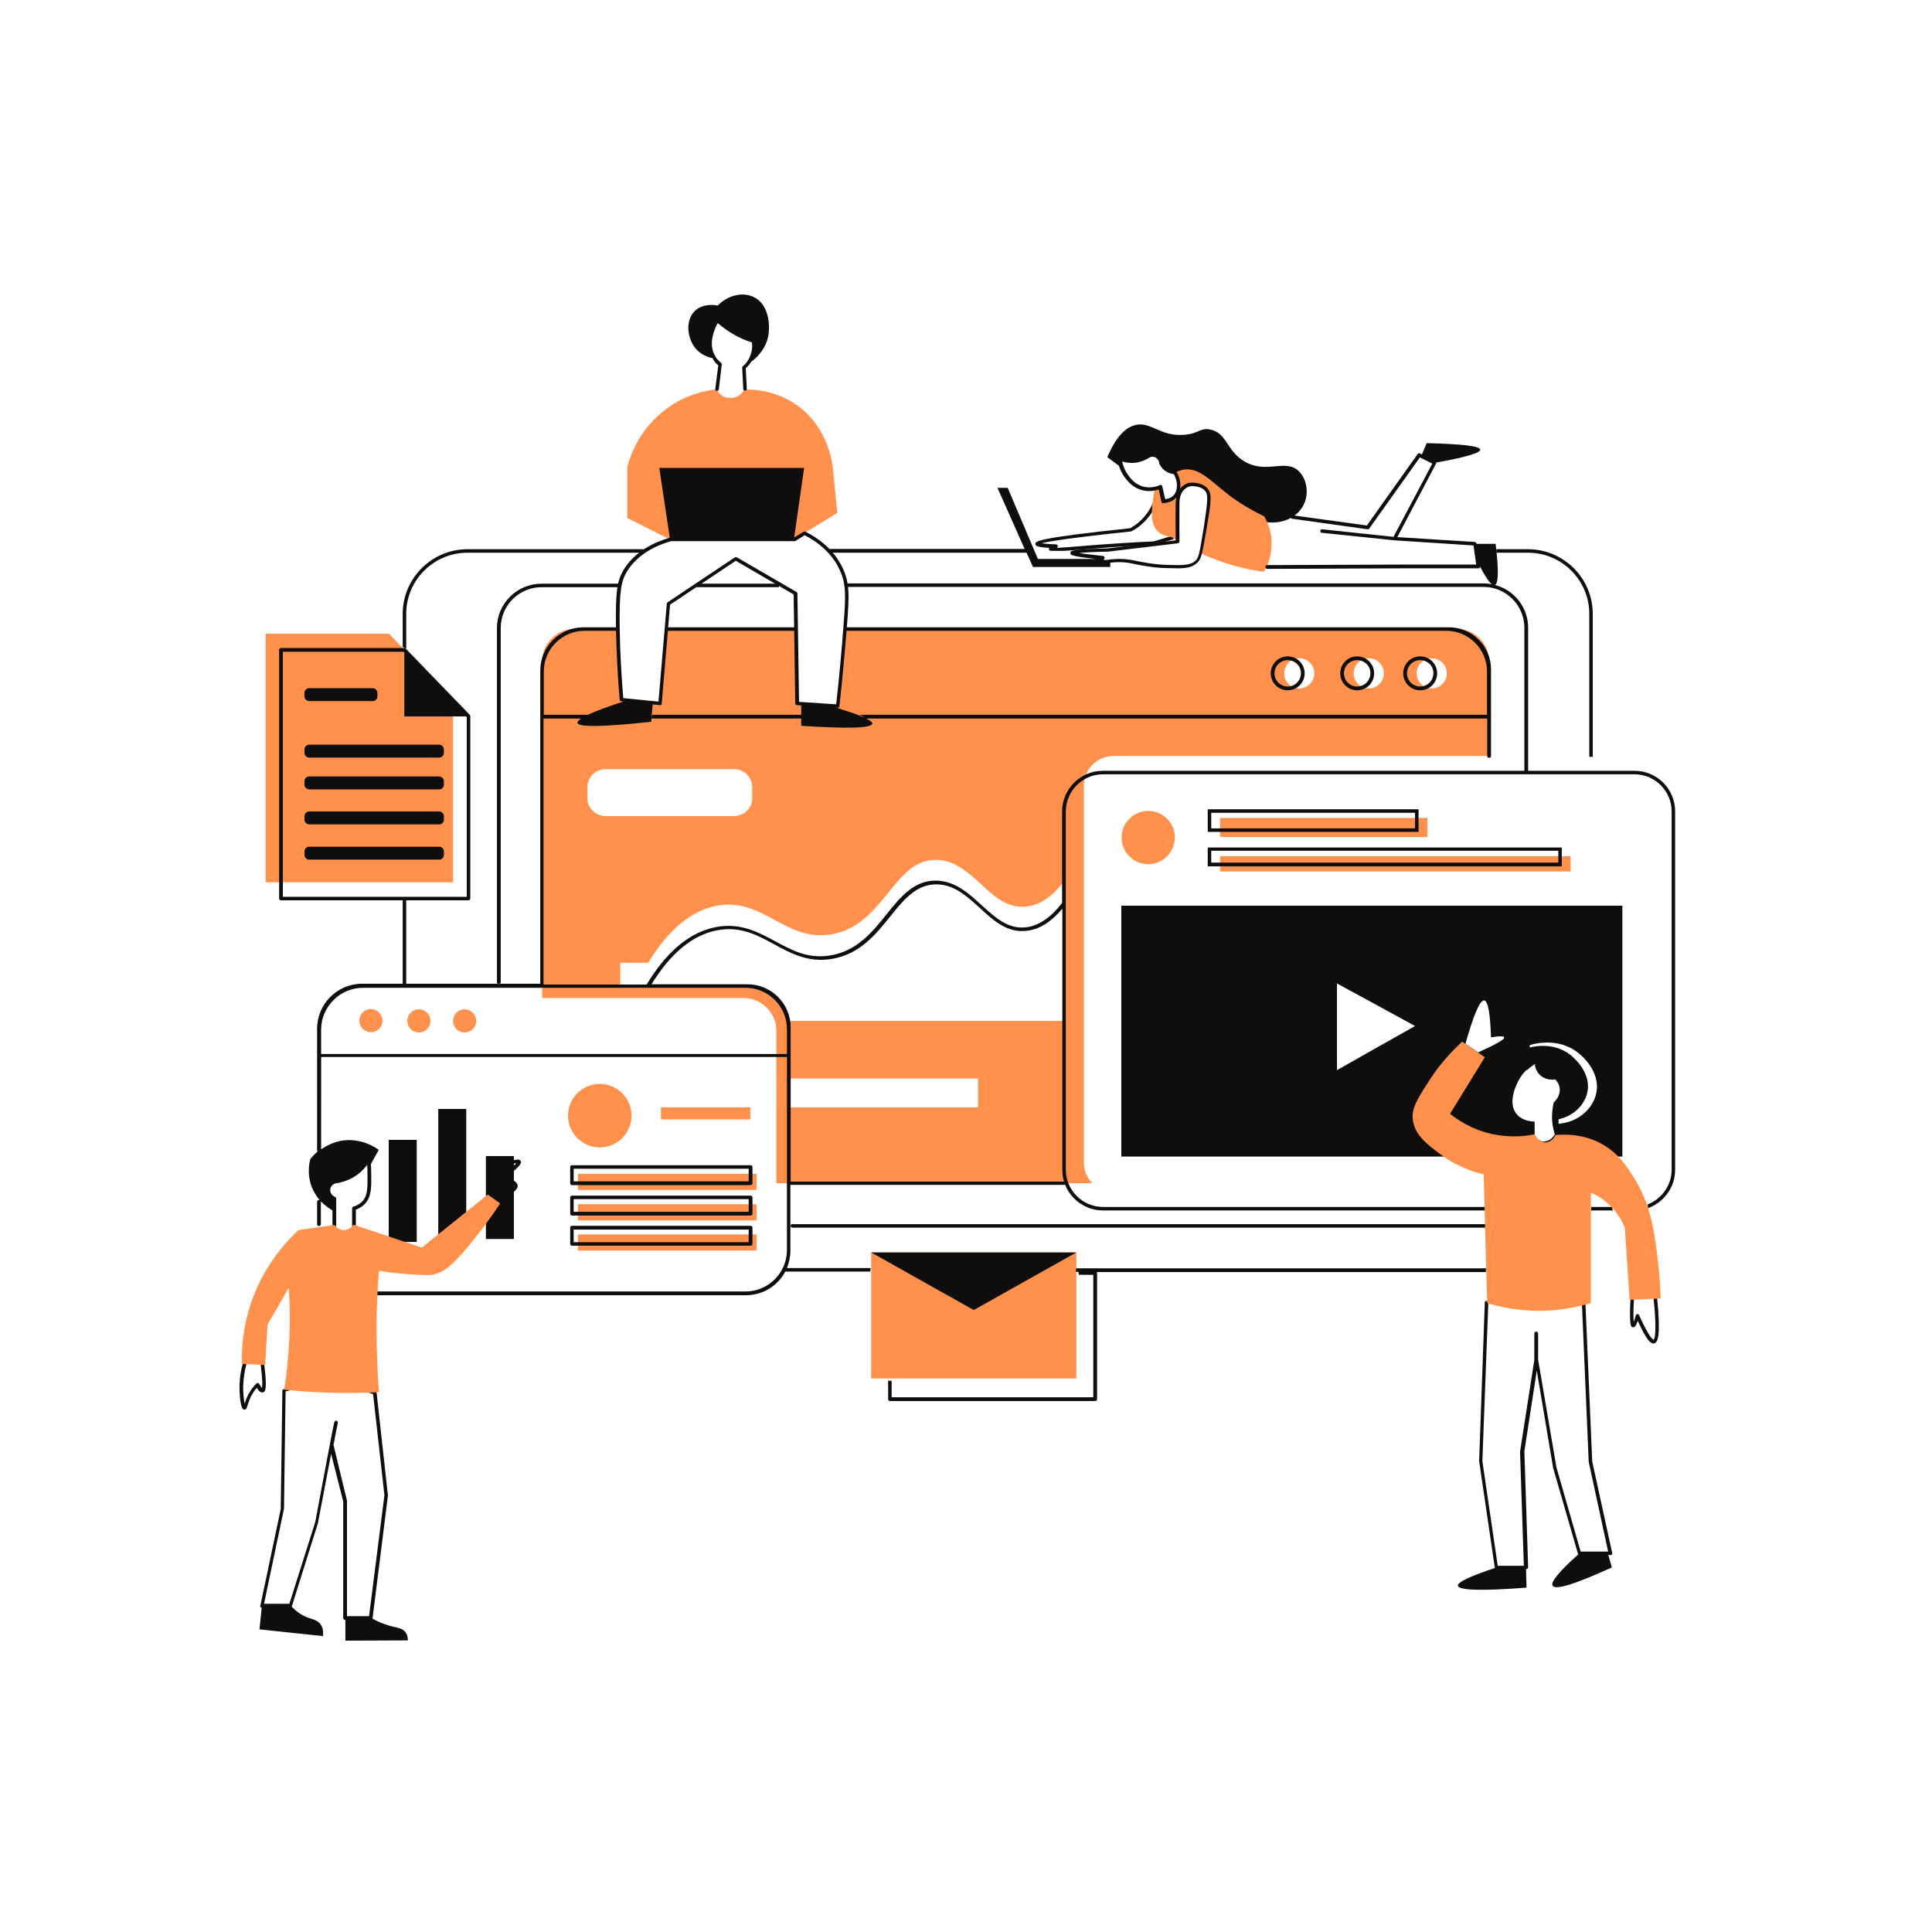<?xml version="1.0" encoding="UTF-8"?> <svg xmlns="http://www.w3.org/2000/svg" xmlns:xlink="http://www.w3.org/1999/xlink" width="1080" zoomAndPan="magnify" viewBox="0 0 810 810" height="1080" preserveAspectRatio="xMidYMid meet"> <defs> <clipPath id="5a25e9263d"> <path d="M 128.633 316.5 L 709.996 316.5 L 709.996 547.891 L 128.633 547.891 Z M 128.633 316.5 " clip-rule="nonzero"></path> </clipPath> <clipPath id="86f5cc93d0"> <path d="M 108 123 L 703 123 L 703 687.855 L 108 687.855 Z M 108 123 " clip-rule="nonzero"></path> </clipPath> <clipPath id="dabaa25db7"> <path d="M 100.262 133 L 696 133 L 696 680 L 100.262 680 Z M 100.262 133 " clip-rule="nonzero"></path> </clipPath> </defs> <rect x="-81" width="972" fill="#ffffff" y="-81" height="972" fill-opacity="1"></rect> <rect x="-81" width="972" fill="#ffffff" y="-81" height="972" fill-opacity="1"></rect> <path fill="#ffffff" d="M 684.25 544.73 C 683.91 551.957 684.035 555.68 684.699 555.793 C 685.164 555.906 685.727 554.551 686.508 551.73 C 689.781 559.18 692.039 562.793 693.402 562.453 C 694.973 562 695.199 556.02 693.969 544.281 C 690.684 544.395 687.523 544.504 684.25 544.73 Z M 102.469 571.82 C 101.902 573.738 101.34 576.562 101.109 580.176 C 100.883 585.254 101.672 590.219 102.469 590.219 C 103.031 590.219 103.141 587.285 105.398 583.672 C 106.305 582.32 107.207 581.305 107.773 580.625 C 108.676 582.32 109.352 583.109 109.805 582.996 C 110.594 582.77 110.594 579.27 109.805 572.387 Z M 208.91 504.098 C 210.379 503.082 212.297 501.727 214.227 500.145 C 216.145 498.453 216.586 497.891 216.484 497.324 C 216.359 495.293 211.168 494.164 210.719 494.051 C 216.707 489.309 217.938 487.617 217.715 487.164 C 217.273 486.375 211.168 488.07 207.898 492.695 C 205.523 495.969 205.301 499.582 205.301 501.387 C 206.43 502.289 207.672 503.195 208.91 504.098 Z M 147.168 493.035 C 144.344 494.617 141.746 495.18 140.055 495.406 C 138.699 495.969 137.797 497.098 137.57 498.453 C 137.348 500.145 138.359 501.84 140.055 502.516 L 140.055 513.578 C 140.168 513.805 141.523 515.609 144.004 515.723 C 146.602 515.836 148.184 513.691 148.297 513.578 L 148.297 506.469 C 150.668 505.789 151.906 504.547 152.586 503.758 C 154.844 501.051 154.844 497.438 154.727 491.453 C 154.727 489.199 154.504 487.391 154.395 486.148 C 153.375 487.617 151.23 490.777 147.168 493.035 Z M 488.297 196.402 C 487.402 195.605 486.941 194.707 486.715 194.145 C 486.715 193.914 486.5 192.449 485.145 191.434 C 483.555 190.418 481.859 190.984 481.758 190.984 C 480.855 191.656 478.699 192.898 475.652 193.238 C 472.73 193.578 470.473 192.785 469.445 192.336 C 469.672 193.914 470.133 196.734 472.164 199.559 C 473.055 200.918 475.211 203.848 479.266 204.754 C 482.551 205.543 485.246 204.527 486.375 204.074 C 486.84 206.105 487.281 208.137 487.73 210.055 C 488.531 210.055 490.789 209.832 492.484 208.137 C 494.742 205.766 494.965 201.59 492.711 197.98 C 491.918 198.094 489.988 197.863 488.297 196.402 Z M 666.887 612.684 L 664.062 546.988 L 623.527 546.199 L 621.043 612.57 L 627.602 657.152 L 640.02 657.152 L 638.43 608.504 L 644.41 570.129 L 652.086 615.391 L 662.473 651.285 L 675.453 651.285 Z M 584.707 225.863 L 601.516 194.031 L 595.082 190.762 L 573.418 221.121 L 541.914 216.723 C 541.25 216.492 534.914 214.352 530.625 217.621 C 526.008 221.238 525.094 230.375 531.191 237.715 C 549.93 237.602 568.555 237.602 587.305 237.488 L 619.703 237.488 L 618.348 228.008 Z M 140.855 596.43 C 140.742 596.992 139.953 600.828 138.934 605.91 Z M 157.109 584.012 C 158.688 598.348 160.273 612.684 161.852 627.016 L 155.418 678.375 L 144.691 678.375 L 144.691 629.5 C 142.773 621.711 140.742 613.922 138.824 606.137 C 136.453 618.551 132.727 638.531 132.727 638.531 L 121.777 673.184 L 109.812 673.184 L 118.391 632.547 L 119.07 582.883 C 123.926 581.641 130.922 580.285 139.5 580.738 C 146.727 581.078 152.707 582.543 157.109 584.012 Z M 308.145 139.965 C 304.859 138.156 302.277 136.125 300.457 134.43 C 300.121 134.996 295.164 142.672 298.652 149.219 C 299.219 150.234 300.121 151.586 301.711 152.832 C 301.25 156.332 300.809 159.719 300.457 163.215 C 300.582 163.438 302.152 166.488 305.539 166.824 C 308.145 167.164 310.742 165.695 312.098 163.328 C 311.973 160.391 311.746 157.344 311.633 154.406 C 312.539 153.617 314.355 151.816 315.258 148.879 C 316.047 146.398 315.82 144.25 315.586 143.234 C 313.441 142.555 310.844 141.543 308.145 139.965 Z M 484.906 208.926 C 487.062 214.461 489.199 219.988 491.352 225.52 C 488.859 226.312 486.273 227.102 483.777 227.777 C 473.621 228.23 465.266 228.797 459.508 229.246 C 449.688 230.035 440.781 230.938 440.656 230.148 C 440.656 229.809 441.785 229.359 442.812 229.137 C 437.609 228.906 435.016 228.57 435.016 228.117 C 434.914 226.988 447.996 224.953 474.184 222.246 C 475.426 221.566 476.906 220.668 478.246 219.426 C 482.324 215.59 484.117 211.41 484.906 208.926 " fill-opacity="1" fill-rule="nonzero"></path> <path fill="#0f0e0c" d="M 544.625 197.641 C 539.082 192.113 531.418 198.77 522.152 193.691 C 514.148 189.293 514.484 181.273 507.148 180.035 C 502.961 179.359 502.508 181.84 496.426 182.293 C 486.594 183.082 482.754 176.875 476.332 178.113 C 473.047 178.793 468.531 181.5 464.254 191.66 L 470.34 196.172 C 469.773 194.711 469.559 193.352 469.434 192.453 C 470.461 192.902 472.719 193.691 475.645 193.352 C 478.691 193.02 480.848 191.773 481.75 191.094 C 481.852 190.984 483.547 190.422 485.137 191.551 C 486.492 192.453 486.707 194.031 486.707 194.254 C 486.934 194.82 487.395 195.723 488.285 196.512 C 489.98 198.098 491.91 198.207 492.574 198.207 C 494.043 200.465 494.496 203.062 494.043 205.203 L 495.059 205.543 C 496.652 203.402 498.785 203.062 498.785 203.062 C 500.941 202.945 503.762 203.176 505.457 205.094 C 506.461 206.109 506.809 207.352 506.688 209.949 L 529.488 218.641 C 536.938 220.332 544.062 217.055 546.656 211.41 C 548.793 207.012 548.012 201.027 544.625 197.641 Z M 474.074 222.023 Z M 436.699 227.777 C 437.727 227.895 439.52 228.117 442.805 228.234 C 443.133 228.234 443.473 228.574 443.473 228.906 C 443.473 229.246 443.371 229.473 443.133 229.703 C 445.629 229.586 449.805 229.246 453.969 228.906 C 455.789 228.797 457.582 228.574 459.398 228.457 C 467.301 227.895 475.418 227.328 483.668 226.988 L 490.441 224.957 L 485.012 210.961 C 483.547 214.348 481.41 217.395 478.691 219.77 C 477.461 220.895 475.98 221.91 474.414 222.699 C 474.289 222.699 474.176 222.812 474.176 222.812 C 448.551 225.52 439.52 226.988 436.699 227.777 Z M 442.469 231.164 C 440.312 231.164 439.859 230.832 439.746 230.266 C 439.746 230.035 439.746 229.812 439.859 229.703 C 434.566 229.363 434.102 228.797 434.102 228.117 C 434 226.988 434 225.637 473.848 221.461 C 475.203 220.672 476.547 219.77 477.676 218.75 C 480.621 216.156 482.879 212.656 484.234 208.703 C 484.336 208.363 484.574 208.254 484.898 208.254 C 485.238 208.254 485.465 208.48 485.578 208.703 L 492.012 225.297 C 492.137 225.52 492.137 225.75 492.012 225.859 C 491.91 226.086 491.785 226.199 491.57 226.199 L 484.008 228.457 L 483.77 228.457 C 475.543 228.797 467.402 229.246 459.5 229.926 C 457.582 230.035 455.789 230.266 454.094 230.375 C 447.988 230.832 444.5 231.164 442.469 231.164 " fill-opacity="1" fill-rule="nonzero"></path> <path fill="#ffffff" d="M 344.699 532.43 L 640.676 532.43 C 655.125 532.43 667.102 520.578 667.102 506.016 L 667.102 257.355 C 667.102 242.906 655.25 230.941 640.676 230.941 L 195.922 230.941 C 181.48 230.941 169.512 242.793 169.512 257.355 L 169.512 506.129 C 169.512 520.578 181.367 532.543 195.926 532.543 L 317.172 532.543 M 344.703 532.43 L 329.023 532.43 " fill-opacity="1" fill-rule="nonzero"></path> <path fill="#ff914d" d="M 300.34 163.215 C 296.16 163.672 287.922 165.25 279.793 171.117 C 267.715 179.809 263.988 192 262.984 195.723 L 262.984 217.172 L 280.922 226.199 L 332.848 226.199 C 338.953 222.473 344.926 218.75 351.035 215.027 C 350.469 208.93 349.781 202.836 349.215 196.629 C 348.988 194.254 347.297 179.133 333.977 169.762 C 324.945 163.441 315.477 163.215 312.09 163.332 C 310.734 165.812 308.137 167.164 305.531 166.828 C 302.031 166.492 300.449 163.441 300.34 163.215 Z M 365.246 577.914 L 451.273 577.914 L 451.273 525.09 L 365.246 525.09 Z M 530.051 216.492 C 522.715 212.996 517.309 209.27 513.684 206.332 C 507.375 201.371 502.633 196.066 496.527 196.855 C 494.957 197.078 493.602 197.645 492.801 198.098 C 494.73 200.355 495.172 203.512 493.93 206.109 C 492.801 208.367 490.441 209.949 487.836 210.059 C 487.395 208.027 486.934 206 486.492 204.074 C 485.703 204.305 484.898 204.531 484.234 204.754 C 484.008 205.543 483.77 206.672 483.547 208.258 C 482.879 213.445 482.078 218.98 485.012 222.367 C 485.703 223.156 487.496 224.734 491.223 225.188 C 491.91 225.637 492.699 226.203 493.48 226.652 C 493.48 224.957 493.367 216.723 493.48 210.625 C 493.602 203.852 498.684 203.062 498.684 203.062 C 500.816 202.945 503.637 203.176 505.332 205.094 C 507.25 207.012 506.809 209.719 505.117 220.559 C 504.09 226.426 503.527 229.812 503.074 231.844 C 504.891 232.75 506.809 233.539 508.945 234.328 C 516.969 237.488 524.309 238.957 529.949 239.746 C 530.957 237.941 533.215 233.652 533.113 227.781 C 533.215 222.477 531.078 218.301 530.051 216.492 Z M 111.375 265.707 L 111.375 369.891 L 189.941 369.891 L 189.941 293.473 L 163.074 265.707 Z M 610.762 496.082 L 240.848 496.082 C 233.41 496.082 227.305 489.988 227.305 482.539 L 227.305 277.219 C 227.305 269.77 233.41 263.676 240.848 263.676 L 610.762 263.676 C 618.215 263.676 624.309 269.77 624.309 277.219 L 624.309 482.426 C 624.309 489.988 618.215 496.082 610.762 496.082 " fill-opacity="1" fill-rule="nonzero"></path> <g clip-path="url(#5a25e9263d)"> <path fill="#ffffff" d="M 709.996 487.391 L 709.996 329.367 C 709.996 322.48 704.457 316.953 697.582 316.953 L 466.84 316.953 C 459.965 316.953 454.422 322.48 454.422 329.367 L 454.422 487.391 C 454.422 494.277 459.965 499.809 466.84 499.809 L 697.582 499.809 C 704.457 499.695 709.996 494.164 709.996 487.391 Z M 311.738 547.441 L 142.539 547.441 C 134.969 547.441 128.762 541.23 128.762 533.668 L 128.762 432.195 C 128.762 424.633 134.969 418.426 142.535 418.426 L 311.734 418.426 C 319.297 418.426 325.508 424.633 325.508 432.195 L 325.508 533.668 C 325.508 541.23 319.422 547.441 311.734 547.441 " fill-opacity="1" fill-rule="nonzero"></path> </g> <path fill="#ffffff" d="M 307.914 342.121 L 253.73 342.121 C 249.652 342.121 246.27 338.734 246.27 334.672 L 246.27 329.934 C 246.27 325.867 249.652 322.48 253.73 322.48 L 307.914 322.48 C 311.965 322.48 315.352 325.867 315.352 329.934 L 315.352 334.672 C 315.352 338.848 311.965 342.121 307.914 342.121 Z M 410.07 464.254 L 330.59 464.254 L 330.59 452.176 L 410.07 452.176 Z M 446.07 428.02 L 330.59 428.02 C 330.25 426.328 329.234 422.375 325.848 418.875 C 320.996 413.797 314.684 413.457 313.32 413.457 L 260.039 413.457 L 260.039 403.641 L 271.789 403.641 C 277.199 394.723 286.566 382.305 300.676 379.711 C 319.992 376.211 329.02 394.723 348.211 391.785 C 371.004 388.176 374.512 359.73 393.016 360.52 C 408.703 361.199 415.25 382.078 430.613 380.047 C 437.727 379.145 443.031 373.613 446.07 369.438 Z M 606.586 282.301 C 606.586 285.797 603.766 288.621 600.277 288.621 C 596.766 288.621 593.945 285.797 593.945 282.301 C 593.945 278.801 596.766 275.977 600.277 275.977 C 603.766 275.977 606.586 278.801 606.586 282.301 Z M 573.852 275.977 C 570.363 275.977 567.539 278.801 567.539 282.301 C 567.539 285.797 570.363 288.621 573.852 288.621 C 577.363 288.621 580.184 285.797 580.184 282.301 C 580.184 278.801 577.363 275.977 573.852 275.977 Z M 551.047 282.301 C 551.047 285.797 548.227 288.621 544.727 288.621 C 541.238 288.621 538.418 285.797 538.418 282.301 C 538.418 278.801 541.238 275.977 544.727 275.977 C 548.227 275.977 551.047 278.801 551.047 282.301 " fill-opacity="1" fill-rule="nonzero"></path> <path fill="#0f0e0c" d="M 215.449 519.449 L 203.719 519.449 L 203.719 484.684 L 215.449 484.684 Z M 195.477 521.254 L 183.738 521.254 L 183.738 464.93 L 195.477 464.93 Z M 174.707 520.688 L 162.965 520.688 L 162.965 477.91 L 174.707 477.91 Z M 669.129 458.836 C 667.438 465.492 661.105 470.574 653.43 471.137 C 653.43 469.781 653.43 468.43 653.551 466.961 C 653.652 465.605 653.891 464.363 654.219 463.234 C 654.457 463.012 657.379 460.527 656.938 456.691 C 656.59 454.32 655.246 452.965 654.68 452.398 C 654.117 452.512 651.395 452.965 648.914 451.273 C 645.754 449.238 645.426 445.742 645.301 445.289 C 644.297 445.855 642.828 446.871 641.352 448.336 L 641.352 438.18 C 642.266 437.84 652.988 434.566 661.555 441.34 C 662.684 442.129 671.488 449.238 669.129 458.836 Z M 560.527 448.676 L 560.527 412.328 C 571.488 418.312 582.438 424.184 593.262 430.164 C 582.312 436.371 571.363 442.469 560.527 448.676 Z M 470.121 379.711 L 470.121 484.906 L 680.18 484.906 L 680.18 379.711 L 470.121 379.711 " fill-opacity="1" fill-rule="nonzero"></path> <path fill="#ff914d" d="M 314.562 464.254 L 277.098 464.254 L 277.098 469.332 L 314.562 469.332 Z M 251.473 454.434 C 244.133 454.434 238.152 460.414 238.152 467.75 C 238.152 475.09 244.133 481.07 251.473 481.07 C 258.809 481.07 264.781 475.09 264.781 467.75 C 264.781 460.414 258.809 454.434 251.473 454.434 Z M 194.797 423.164 C 192.09 423.164 189.945 425.309 189.945 428.02 C 189.945 430.727 192.09 432.875 194.797 432.875 C 197.508 432.875 199.652 430.727 199.652 428.02 C 199.652 425.309 197.395 423.164 194.797 423.164 Z M 175.605 423.164 C 172.898 423.164 170.758 425.309 170.758 428.02 C 170.758 430.727 172.898 432.875 175.605 432.875 C 178.32 432.875 180.461 430.727 180.461 428.02 C 180.461 425.309 178.203 423.164 175.605 423.164 Z M 155.516 423.055 C 152.805 423.055 150.664 425.199 150.664 427.906 C 150.664 430.617 152.805 432.762 155.516 432.762 C 158.227 432.762 160.367 430.617 160.367 427.906 C 160.258 425.199 158.109 423.055 155.516 423.055 Z M 658.508 358.941 L 511.535 358.941 L 511.535 365.375 L 658.508 365.375 Z M 598.453 342.914 L 511.535 342.914 L 511.535 350.926 L 598.453 350.926 Z M 481.406 339.977 C 475.199 339.977 470.223 345.059 470.223 351.152 C 470.223 357.359 475.301 362.328 481.406 362.328 C 487.492 362.328 492.57 357.246 492.57 351.152 C 492.57 345.059 487.617 339.977 481.406 339.977 Z M 317.164 517.527 L 242.312 517.527 L 242.312 524.301 L 317.164 524.301 Z M 317.164 504.887 L 242.312 504.887 L 242.312 511.66 L 317.164 511.66 Z M 317.164 498.906 L 242.312 498.906 L 242.312 492.133 L 317.164 492.133 L 317.164 498.906 " fill-opacity="1" fill-rule="nonzero"></path> <path fill="#ffffff" d="M 619.691 441.227 C 627.242 437.84 630.98 435.695 630.629 434.906 C 630.414 434.34 628.598 434.34 625.109 434.906 C 624.773 424.859 623.859 419.668 622.289 419.441 C 620.473 419.215 617.875 425.309 614.387 437.613 Z M 646.559 451.383 C 648.918 452.852 651.301 452.512 651.863 452.398 C 652.305 452.852 653.66 454.094 653.895 456.238 C 654.336 459.625 651.637 461.996 651.402 462.219 C 651.176 463.234 650.949 464.363 650.836 465.605 C 650.383 469.672 651.074 473.168 651.863 475.539 C 650.609 478.023 648.016 479.039 645.992 478.363 C 644.176 477.684 643.5 475.879 643.398 475.539 L 643.398 470.234 C 638.531 470.121 636.398 467.75 635.938 467.188 C 632.109 462.785 635.145 455.336 637.402 451.723 C 639.445 448.562 642.043 446.758 643.5 445.855 C 643.398 446.305 643.734 449.578 646.559 451.383 " fill-opacity="1" fill-rule="nonzero"></path> <path fill="#ffffff" d="M 280.922 226.199 C 275.844 227.555 266.586 231.055 261.633 239.633 C 259.25 243.809 258.469 248.098 258.684 263.336 C 258.809 271.125 259.25 281.281 260.266 293.359 C 265.684 293.926 270.988 294.375 276.406 294.941 L 280.02 253.062 L 308.238 234.215 L 333.312 248.773 L 333.977 294.941 L 351.035 296.07 C 352.375 283.316 353.391 272.027 354.195 262.547 C 355.086 250.242 355.324 244.938 352.602 239.066 C 348.777 230.715 341.652 226.086 337.137 223.719 L 332.848 226.199 Z M 505.559 205.094 C 507.477 207.125 507.023 209.719 505.332 220.559 C 503.426 232.41 503.074 233.988 501.27 235.57 C 498.785 237.715 495.297 237.602 488.398 237.375 C 477 236.922 474.641 234.102 465.609 235.004 C 462.664 235.344 458.938 236.02 458.836 235.57 C 458.711 235.23 460.629 234.328 462.324 233.652 C 453.855 232.859 449.578 232.184 449.578 231.621 C 449.578 231.055 454.535 230.715 464.48 230.492 L 493.703 226.988 C 493.703 226.988 493.602 217.512 493.703 210.738 C 493.828 203.965 498.91 203.176 498.91 203.176 C 501.043 203.062 503.863 203.285 505.559 205.094 " fill-opacity="1" fill-rule="nonzero"></path> <path fill="#0f0e0c" d="M 539.883 276.77 C 536.824 276.77 534.344 279.25 534.344 282.301 C 534.344 285.348 536.824 287.828 539.883 287.828 C 542.934 287.828 545.406 285.348 545.406 282.301 C 545.527 279.25 542.934 276.77 539.883 276.77 Z M 539.883 289.41 C 535.934 289.41 532.773 286.25 532.773 282.301 C 532.773 278.348 535.934 275.188 539.883 275.188 C 543.836 275.188 546.984 278.348 546.984 282.301 C 546.984 286.25 543.836 289.41 539.883 289.41 " fill-opacity="1" fill-rule="nonzero"></path> <path fill="#0f0e0c" d="M 568.996 276.77 C 565.949 276.77 563.465 279.25 563.465 282.301 C 563.465 285.348 565.949 287.828 568.996 287.828 C 572.055 287.828 574.539 285.348 574.539 282.301 C 574.641 279.25 572.055 276.77 568.996 276.77 Z M 568.996 289.41 C 565.047 289.41 561.898 286.25 561.898 282.301 C 561.898 278.348 565.047 275.188 568.996 275.188 C 572.949 275.188 576.109 278.348 576.109 282.301 C 576.109 286.25 572.949 289.41 568.996 289.41 " fill-opacity="1" fill-rule="nonzero"></path> <path fill="#0f0e0c" d="M 595.422 276.77 C 592.375 276.77 589.879 279.25 589.879 282.301 C 589.879 285.348 592.375 287.828 595.422 287.828 C 598.461 287.828 600.941 285.348 600.941 282.301 C 601.066 279.25 598.582 276.77 595.422 276.77 Z M 595.422 289.41 C 591.473 289.41 588.301 286.25 588.301 282.301 C 588.301 278.348 591.473 275.188 595.422 275.188 C 599.375 275.188 602.535 278.348 602.535 282.301 C 602.535 286.25 599.375 289.41 595.422 289.41 " fill-opacity="1" fill-rule="nonzero"></path> <g clip-path="url(#86f5cc93d0)"> <path fill="#0f0e0c" d="M 622.953 533.219 C 622.953 532.766 622.953 532.203 623.078 531.75 L 451.148 531.75 C 451.148 532.203 451.148 532.766 451.035 533.219 L 452.062 533.219 C 452.164 533.668 452.277 534.008 452.402 534.461 L 458.371 534.461 L 458.371 585.816 L 373.824 585.816 L 373.824 578.934 C 373.383 578.934 372.82 578.82 372.355 578.82 L 372.355 586.609 C 372.355 587.059 372.695 587.398 373.148 587.398 L 459.176 587.398 C 459.613 587.398 459.965 587.059 459.965 586.609 L 459.965 533.781 C 459.965 533.559 459.84 533.445 459.738 533.332 L 622.953 533.332 Z M 627.469 657.152 C 616.406 660.766 611 663.363 611.227 664.828 C 611.566 666.75 621.16 667.086 640.012 665.621 C 639.887 662.797 639.887 659.977 639.785 657.152 Z M 652.203 452.512 C 652.641 452.965 653.996 454.207 654.223 456.352 C 654.688 459.738 651.965 462.109 651.738 462.332 C 651.512 463.348 651.301 464.477 651.176 465.719 C 651.074 467.074 651.074 468.316 651.074 469.559 C 658.07 469.105 663.816 464.477 665.41 458.383 C 667.543 449.691 659.539 443.258 658.512 442.355 C 650.734 436.145 641.016 439.195 640.113 439.531 L 640.113 448.789 C 641.477 447.434 642.832 446.531 643.613 446.078 C 643.613 446.531 643.961 449.691 646.887 451.609 C 649.258 452.965 651.637 452.625 652.203 452.512 Z M 332.285 513.125 C 331.844 513.125 331.492 513.465 331.492 513.918 C 331.492 514.367 331.844 514.707 332.285 514.707 L 622.164 514.707 C 627.809 514.707 633.012 512.223 636.625 507.82 C 636.84 507.484 636.84 507.031 636.5 506.805 C 636.16 506.578 635.711 506.578 635.496 506.918 C 632.211 510.98 627.367 513.238 622.289 513.238 L 332.285 513.238 Z M 451.273 525.09 L 365.246 525.09 L 408.254 549.246 Z M 240.512 495.293 L 313.883 495.293 L 313.883 489.988 L 240.512 489.988 Z M 239.055 496.082 L 239.055 489.309 C 239.055 488.859 239.383 488.52 239.844 488.52 L 314.684 488.52 C 315.125 488.52 315.477 488.859 315.477 489.309 L 315.477 496.082 C 315.477 496.535 315.125 496.871 314.684 496.871 L 239.844 496.871 C 239.383 496.871 239.055 496.535 239.055 496.082 Z M 593.266 340.77 L 507.816 340.77 L 507.816 347.316 L 593.266 347.316 Z M 594.734 339.301 L 594.734 348.781 L 506.348 348.781 L 506.348 339.301 Z M 662.125 651.285 C 653.66 658.848 649.945 663.363 650.949 664.828 C 652.203 666.75 660.43 664.152 675.785 657.152 C 675.219 655.234 674.656 653.203 674.09 651.285 Z M 240.512 520.801 L 313.883 520.801 L 313.883 515.496 L 240.512 515.496 Z M 239.055 514.707 C 239.055 514.254 239.383 513.918 239.844 513.918 L 314.684 513.918 C 315.125 513.918 315.477 514.254 315.477 514.707 L 315.477 521.48 C 315.477 521.93 315.125 522.27 314.684 522.27 L 239.844 522.27 C 239.383 522.27 239.055 521.93 239.055 521.48 Z M 675.785 506.016 L 667.102 506.016 C 667.203 506.469 667.102 507.031 666.875 507.484 L 676.348 507.484 C 676.008 507.145 675.906 506.805 675.906 506.355 C 675.906 506.242 675.785 506.129 675.785 506.016 Z M 240.512 508.047 L 313.883 508.047 L 313.883 502.742 L 240.512 502.742 Z M 239.055 502.066 C 239.055 501.613 239.383 501.273 239.844 501.273 L 314.684 501.273 C 315.125 501.273 315.477 501.613 315.477 502.066 L 315.477 508.836 C 315.477 509.289 315.125 509.629 314.684 509.629 L 239.844 509.629 C 239.383 509.629 239.055 509.289 239.055 508.836 Z M 446.07 495.293 C 445.629 493.711 445.391 492.133 445.391 490.438 L 445.391 380.949 C 440.875 386.367 436.035 389.531 430.715 390.207 C 422.363 391.336 416.504 385.918 410.859 380.727 C 405.656 375.984 400.352 371.02 393.137 370.793 C 384.434 370.453 379.129 376.887 373.148 384.336 C 367.176 391.785 360.277 400.254 348.551 402.059 C 338.832 403.641 331.492 399.688 324.508 395.852 C 317.27 391.898 310.395 388.289 300.902 389.98 C 290.516 391.898 281.262 399.461 273.145 412.668 L 313.434 412.668 C 323.379 412.668 331.492 420.797 331.492 430.73 L 331.492 495.406 L 446.07 495.406 Z M 329.926 431.52 C 329.926 421.926 322.125 414.137 312.531 414.137 L 152.238 414.137 C 142.535 414.137 134.633 422.039 134.633 431.746 L 134.633 441.902 L 329.922 441.902 Z M 195.695 376.098 L 195.695 300.699 L 195.355 300.359 L 169.508 300.359 L 169.508 273.609 L 169.168 273.27 L 118.598 273.27 L 118.598 375.984 L 195.695 375.984 Z M 702.309 340.203 L 702.309 490.438 C 702.309 497.891 697.457 504.211 690.809 506.578 C 690.91 506.016 690.91 505.562 690.684 505 C 696.555 502.742 700.844 497.098 700.844 490.438 L 700.844 340.203 C 700.844 331.625 693.844 324.625 685.266 324.625 L 462.438 324.625 C 453.859 324.625 446.859 331.625 446.859 340.203 L 446.859 490.438 C 446.859 499.016 453.859 506.016 462.438 506.016 L 622.73 506.016 C 622.516 506.469 622.516 507.031 622.617 507.484 L 462.438 507.484 C 455.223 507.484 449.016 502.969 446.52 496.648 C 446.418 496.762 446.293 496.762 446.07 496.762 L 331.379 496.762 L 331.379 524.301 C 331.379 526.898 330.816 529.379 329.926 531.637 L 365.02 531.637 C 364.918 532.09 364.918 532.652 364.918 533.105 L 329.234 533.105 C 326.074 539.086 319.867 543.039 312.652 543.039 L 158.105 543.039 C 157.66 543.039 157.32 542.699 157.32 542.25 C 157.32 541.797 157.66 541.457 158.109 541.457 L 312.531 541.457 C 322.129 541.457 329.93 533.668 329.93 524.074 L 329.93 443.145 L 134.641 443.145 L 134.637 481.859 C 136.781 480.395 139.602 478.926 143.105 478.25 C 151.57 476.895 157.664 481.297 158.793 482.086 L 154.727 489.422 L 154.617 489.535 C 154.504 488.07 154.391 486.828 154.277 485.812 C 153.375 487.391 151.117 490.551 147.164 492.809 C 144.344 494.391 141.746 494.953 140.051 495.18 C 138.699 495.742 137.797 496.871 137.57 498.227 C 137.348 499.922 138.359 501.613 140.051 502.289 L 140.051 507.82 C 138.926 507.258 136.668 505.902 134.523 503.645 L 134.523 513.238 C 134.523 513.691 134.184 514.031 133.734 514.031 C 133.281 514.031 132.945 513.691 132.945 513.238 L 132.945 503.871 C 132.945 503.418 133.281 503.082 133.734 503.082 C 133.844 503.082 133.961 503.082 134.074 503.195 C 133.395 502.402 132.715 501.5 132.043 500.371 C 128.199 493.938 129.668 487.391 130.121 485.926 C 130.574 485.359 131.586 484.117 133.172 482.762 C 133.055 482.652 132.945 482.426 132.945 482.312 L 132.945 431.293 C 132.945 420.91 141.41 412.441 151.797 412.441 L 168.836 412.441 L 168.836 377.453 L 117.816 377.453 C 117.367 377.453 117.027 377.113 117.027 376.66 L 117.027 272.48 C 117.027 272.027 117.367 271.688 117.816 271.688 L 169.516 271.688 C 169.742 271.688 169.855 271.801 170.082 271.914 L 196.949 299.68 C 197.059 299.793 197.172 300.02 197.172 300.246 L 197.172 376.66 C 197.172 377.113 196.832 377.453 196.383 377.453 L 170.305 377.453 L 170.305 412.441 L 226.516 412.441 L 226.516 281.059 C 226.516 271.125 234.645 262.996 244.578 262.996 L 258.688 262.996 C 258.688 263.449 258.812 264.012 258.914 264.465 L 245.031 264.465 C 235.672 264.465 227.996 272.141 227.996 281.508 L 227.996 299.68 L 246.395 299.68 C 249.781 298.102 255.301 296.07 262.988 293.586 C 266.59 293.926 270.102 294.262 273.711 294.602 C 273.488 296.746 273.363 298.891 273.148 301.035 C 273.25 300.586 273.363 300.133 273.488 299.68 L 335.898 299.68 L 335.898 295.055 C 339.852 295.281 343.801 295.617 347.75 295.844 C 354.523 297.875 359.379 299.457 362.324 300.809 C 361.762 300.359 361.195 300.02 360.406 299.68 L 623.422 299.68 L 623.422 281.508 C 623.422 272.141 615.746 264.465 606.363 264.465 L 354.301 264.465 C 354.422 264.012 354.422 263.449 354.422 262.996 L 607.492 262.996 C 617.211 262.996 625.113 270.898 625.113 280.605 L 625.113 316.953 C 625.113 317.402 624.773 317.742 624.312 317.742 C 623.859 317.742 623.523 317.402 623.523 316.953 L 623.523 301.262 L 363.227 301.262 C 364.922 302.164 365.812 302.844 365.711 303.406 C 365.363 305.324 355.43 305.551 335.898 304.309 L 335.898 301.262 L 273.148 301.262 C 273.148 301.715 273.023 302.164 273.023 302.617 C 252.828 304.762 242.547 304.988 242.105 303.066 C 241.98 302.617 242.547 302.051 243.574 301.262 L 227.871 301.262 L 227.871 412.781 L 271.105 412.781 C 279.57 398.785 289.391 390.656 300.453 388.625 C 310.5 386.82 317.84 390.77 324.949 394.609 C 332.062 398.445 338.723 402.059 347.988 400.59 C 359.152 398.785 365.586 390.996 371.695 383.32 C 377.664 375.871 383.422 368.875 392.906 369.211 C 400.703 369.551 406.227 374.629 411.645 379.598 C 417.41 384.789 422.715 389.754 430.395 388.738 C 435.699 388.062 440.652 384.562 445.293 378.582 L 445.293 340.203 C 445.293 330.836 452.969 323.16 462.328 323.16 L 639.102 323.16 L 639.102 263.223 C 639.102 253.742 631.426 246.066 621.953 246.066 L 355.09 246.066 C 355.09 245.613 354.988 245.051 354.863 244.598 L 622.168 244.598 C 623.297 244.598 624.426 244.711 625.441 244.938 C 623.984 243.809 621.953 240.535 619.348 235.23 C 619.008 232.859 618.668 230.375 618.34 228.008 L 627.031 228.008 C 628.375 238.73 628.262 244.484 626.809 245.277 C 634.809 247.309 640.68 254.645 640.68 263.223 L 640.68 323.16 L 685.27 323.16 C 694.762 323.16 702.312 330.836 702.312 340.203 Z M 164.777 681.988 C 162.406 681.422 159.242 680.406 155.523 678.262 L 144.797 678.262 L 144.797 687.855 C 153.488 687.855 162.293 687.742 170.988 687.742 C 170.988 686.84 170.871 685.598 170.195 684.582 C 168.953 682.664 166.695 682.438 164.777 681.988 Z M 507.816 361.648 L 653.332 361.648 L 653.332 356.684 L 507.816 356.684 Z M 506.348 355.328 L 654.789 355.328 L 654.789 363.23 L 506.348 363.23 Z M 299.211 150.234 C 298.984 149.895 298.758 149.562 298.645 149.223 C 295.156 142.676 300.113 134.996 300.449 134.434 C 302.371 136.125 304.852 138.16 308.137 139.969 C 310.836 141.43 313.434 142.449 315.477 143.125 C 315.691 144.254 315.812 146.402 315.125 148.766 C 314.562 150.574 313.656 152.043 312.867 153.059 C 313.883 152.492 321.121 148.316 322.25 139.969 C 322.812 135.562 322.125 127.211 315.691 124.391 C 311.062 122.355 305.09 123.824 300.902 128.117 C 300.012 127.887 294.93 127.098 291.543 130.145 C 287.031 134.211 288.035 142.449 292.211 146.742 C 294.695 149.223 297.754 150.012 299.211 150.238 Z M 279.793 264.465 L 333.637 264.465 L 333.637 262.996 L 280.02 262.996 C 280.02 263.449 279.918 264.012 279.793 264.465 Z M 640.676 231.73 C 654.789 231.73 666.312 243.246 666.312 257.355 L 666.312 317.289 L 667.77 317.289 L 667.77 257.355 C 667.77 242.453 655.59 230.266 640.676 230.266 L 627.367 230.266 C 627.469 230.715 627.469 231.281 627.469 231.73 Z M 620.594 188.504 C 620.473 187.035 613.02 186.129 598.121 185.789 L 595.863 191.211 L 601.508 194.031 C 614.387 191.773 620.695 189.855 620.594 188.504 Z M 348.551 231.395 C 348.652 231.504 348.652 231.621 348.777 231.73 L 430.391 231.73 L 433.086 237.715 L 465.484 237.715 L 465.484 235.23 L 461.094 234.328 L 435.129 234.328 L 422.488 204.531 L 418.199 204.531 L 429.586 230.152 L 347.75 230.152 C 348.086 230.602 348.312 230.941 348.551 231.395 Z M 332.848 226.199 L 337.137 196.172 L 276.406 196.172 L 280.922 226.199 Z M 129.219 678.262 C 127.301 677.586 124.59 676.117 121.883 673.184 L 109.805 673.184 L 108.785 683.117 C 117.707 684.02 126.508 685.035 135.43 685.938 C 135.539 684.355 135.539 682.324 134.184 680.746 C 132.832 679.164 131.254 678.938 129.219 678.262 Z M 170.309 257.355 C 170.309 243.246 181.82 231.73 195.93 231.73 L 268.07 231.73 C 268.734 231.164 269.301 230.715 270.102 230.266 L 195.93 230.266 C 181.031 230.266 168.84 242.453 168.84 257.355 L 168.84 271.238 C 169.402 271.465 169.859 271.801 170.309 272.254 Z M 208.348 263.336 L 208.348 411.766 C 208.348 412.219 208.688 412.555 209.141 412.555 C 209.59 412.555 209.93 412.219 209.93 411.766 L 209.93 263.336 C 209.93 253.855 217.613 246.18 227.082 246.18 L 259.379 246.18 C 259.48 245.727 259.605 245.164 259.707 244.711 L 227.082 244.711 C 216.707 244.711 208.348 253.066 208.348 263.336 Z M 326.648 245.391 C 326.648 245.613 326.547 245.953 326.547 246.18 L 291.777 246.18 C 292.344 245.727 292.906 245.277 293.348 244.711 L 325.746 244.711 C 325.98 244.938 326.309 245.164 326.648 245.391 Z M 333.195 262.996 L 279.801 262.996 L 279.801 264.465 L 333.082 264.465 C 333.082 264.012 333.082 263.449 333.195 262.996 Z M 186.109 358.375 L 186.109 357.023 C 186.109 355.895 185.207 354.988 184.078 354.988 L 129.668 354.988 C 128.539 354.988 127.637 355.895 127.637 357.023 L 127.637 358.375 C 127.637 359.504 128.539 360.406 129.668 360.406 L 184.078 360.406 C 185.207 360.406 186.109 359.504 186.109 358.375 Z M 186.109 343.59 L 186.109 342.234 C 186.109 341.105 185.207 340.203 184.078 340.203 L 129.668 340.203 C 128.539 340.203 127.637 341.105 127.637 342.234 L 127.637 343.59 C 127.637 344.719 128.539 345.621 129.668 345.621 L 184.078 345.621 C 185.207 345.734 186.109 344.719 186.109 343.59 Z M 186.109 328.914 L 186.109 327.562 C 186.109 326.434 185.207 325.531 184.078 325.531 L 129.668 325.531 C 128.539 325.531 127.637 326.434 127.637 327.562 L 127.637 328.914 C 127.637 330.043 128.539 330.949 129.668 330.949 L 184.078 330.949 C 185.207 331.062 186.109 330.043 186.109 328.914 Z M 186.109 315.598 L 186.109 314.242 C 186.109 313.113 185.207 312.211 184.078 312.211 L 129.668 312.211 C 128.539 312.211 127.637 313.113 127.637 314.242 L 127.637 315.598 C 127.637 316.727 128.539 317.629 129.668 317.629 L 184.078 317.629 C 185.207 317.629 186.109 316.727 186.109 315.598 Z M 156.312 293.926 L 129.668 293.926 C 128.539 293.926 127.637 293.023 127.637 291.895 L 127.637 290.539 C 127.637 289.41 128.539 288.508 129.668 288.508 L 156.195 288.508 C 157.324 288.508 158.23 289.41 158.23 290.539 L 158.23 291.895 C 158.344 292.91 157.441 293.926 156.312 293.926 " fill-opacity="1" fill-rule="nonzero"></path> </g> <g clip-path="url(#dabaa25db7)"> <path fill="#0f0e0c" d="M 352.164 239.18 C 349.441 233.09 344.477 228.117 337.363 224.391 L 333.535 226.766 C 333.414 226.879 333.312 226.879 333.188 226.879 L 281.387 226.879 C 275.277 228.574 267.152 232.293 262.637 239.973 C 260.379 243.922 259.598 248.098 259.812 263.336 C 259.938 273.043 260.504 282.863 261.293 292.684 L 276.07 294.152 L 279.566 253.062 C 279.566 252.84 279.691 252.613 279.918 252.5 L 308.137 233.652 C 308.352 233.539 308.703 233.539 308.918 233.652 L 333.977 248.211 C 334.203 248.324 334.316 248.551 334.316 248.887 L 335.004 294.262 L 350.57 295.281 C 351.812 284.332 352.828 273.27 353.629 262.434 C 354.633 249.793 354.758 244.938 352.164 239.18 Z M 353.504 238.617 C 356.215 244.598 356.113 249.68 355.086 262.434 C 354.195 273.496 353.168 284.895 351.938 296.07 C 351.938 296.406 351.598 296.746 351.137 296.746 L 334.102 295.617 C 333.75 295.617 333.414 295.281 333.414 294.941 L 332.746 249.227 L 308.477 235.113 L 280.922 253.516 L 277.434 295.055 C 277.434 295.281 277.309 295.391 277.199 295.504 C 277.098 295.617 276.871 295.73 276.633 295.617 L 260.504 294.039 C 260.164 294.039 259.812 293.699 259.812 293.359 C 258.91 283.316 258.469 273.27 258.246 263.336 C 258.008 247.758 258.809 243.469 261.293 239.18 C 266.023 231.055 274.613 227.215 280.922 225.41 L 332.848 225.41 L 336.922 222.93 C 337.137 222.812 337.363 222.812 337.703 222.93 C 345.266 226.766 350.57 232.07 353.504 238.617 Z M 218.273 486.715 C 218.047 486.375 217.707 486.148 217.145 486.148 L 217.043 486.148 C 215.012 486.148 210.152 488.18 207.105 492.246 C 204.848 495.406 204.391 499.016 204.391 501.387 C 204.391 501.84 204.73 502.18 205.184 502.066 C 205.637 502.066 205.977 501.727 205.859 501.273 C 205.859 499.129 206.199 495.855 208.234 493.035 C 210.715 489.535 214.887 487.844 216.477 487.617 C 215.914 488.293 214.32 489.875 210.035 493.262 C 209.812 493.488 209.699 493.711 209.812 494.051 C 209.926 494.277 210.152 494.504 210.375 494.617 C 212.859 495.18 215.449 496.309 215.574 497.211 C 215.574 497.551 215.012 498.227 213.531 499.469 C 211.844 500.938 210.152 502.18 208.344 503.418 C 208.008 503.645 207.895 504.098 208.117 504.434 C 208.234 504.66 208.457 504.773 208.684 504.773 C 208.797 504.773 209.023 504.773 209.137 504.66 C 210.941 503.418 212.75 502.066 214.445 500.598 C 216.355 498.906 217.043 498.113 217.043 497.211 C 216.918 495.293 214.219 494.164 212.184 493.598 C 218.613 488.52 218.734 487.504 218.273 486.715 Z M 619.004 227.895 C 619.004 227.555 618.664 227.328 618.336 227.215 L 585.828 225.188 L 602.07 194.371 C 602.195 194.145 602.195 194.031 602.07 193.805 C 601.969 193.582 601.844 193.469 601.734 193.352 L 595.297 190.082 C 594.961 189.965 594.633 189.965 594.395 190.305 L 573.062 220.332 L 542.02 216.043 C 541.578 215.926 541.238 216.266 541.238 216.723 C 541.113 217.172 541.453 217.512 541.906 217.512 L 573.41 221.91 C 573.75 221.91 573.977 221.801 574.078 221.57 L 595.297 191.773 L 600.504 194.371 L 584.234 225.07 L 554.324 221.91 C 553.871 221.91 553.531 222.133 553.531 222.59 C 553.531 223.039 553.758 223.379 554.219 223.379 L 584.699 226.539 L 617.773 228.684 L 618.902 236.699 L 587.398 236.699 L 531.293 236.922 C 530.855 236.922 530.516 237.262 530.516 237.715 C 530.516 238.164 530.855 238.504 531.293 238.504 L 587.398 238.277 L 619.793 238.277 C 620.031 238.277 620.258 238.164 620.359 238.051 C 620.473 237.938 620.594 237.715 620.594 237.488 Z M 643.398 569.902 Z M 667.543 612.684 L 675.906 651.059 C 675.906 651.285 675.906 651.512 675.785 651.734 C 675.672 651.961 675.445 651.961 675.219 651.961 L 662.238 651.961 C 661.898 651.961 661.559 651.734 661.559 651.398 L 651.176 615.504 L 644.301 574.645 L 639.098 608.504 L 640.676 657.043 C 640.676 657.266 640.574 657.492 640.453 657.605 C 640.352 657.719 640.113 657.832 639.887 657.832 L 627.469 657.832 C 627.133 657.832 626.805 657.605 626.68 657.152 L 620.133 612.57 L 622.516 546.086 C 622.516 545.633 622.852 545.41 623.293 545.41 C 623.746 545.41 623.98 545.746 623.98 546.199 L 621.488 612.57 L 627.934 656.477 L 638.883 656.477 L 637.289 608.617 L 643.273 570.129 L 643.273 559.066 C 643.273 558.613 643.613 558.277 644.062 558.277 C 644.527 558.277 644.863 558.613 644.863 559.066 L 644.863 570.129 L 644.863 570.016 C 644.863 569.789 644.742 569.676 644.629 569.562 L 644.863 570.016 L 644.863 570.242 L 644.863 570.016 L 652.531 615.164 L 662.688 650.496 L 674.215 650.496 L 666.074 612.906 L 663.254 547.102 C 663.254 546.648 663.594 546.312 663.93 546.312 C 664.383 546.312 664.723 546.648 664.723 546.988 Z M 694.758 544.168 C 694.758 543.715 694.297 543.488 693.969 543.488 C 693.504 543.488 693.281 543.941 693.281 544.281 C 694.859 559.969 693.504 561.551 693.281 561.664 C 693.168 561.664 691.711 561.438 687.195 551.391 C 687.07 551.051 686.734 550.941 686.508 550.941 C 686.168 550.941 685.941 551.164 685.828 551.504 C 685.504 552.746 685.164 553.648 684.938 554.211 C 684.812 552.973 684.699 550.375 685.039 544.844 C 685.039 544.395 684.699 544.055 684.375 544.055 C 683.91 543.941 683.57 544.395 683.57 544.73 C 683.008 556.246 683.809 556.359 684.598 556.469 C 685.266 556.582 685.828 556.133 686.633 553.762 C 690.242 561.664 691.938 563.242 693.168 563.242 L 693.504 563.242 C 695.098 562.793 696.328 560.195 694.758 544.168 Z M 505.117 205.656 C 503.863 204.305 501.832 203.738 499.012 203.848 C 498.559 203.965 494.609 204.867 494.496 210.738 C 494.395 217.508 494.496 226.879 494.496 226.988 C 494.496 227.328 494.27 227.668 493.828 227.777 L 464.582 231.277 C 458.047 231.395 454.422 231.617 452.504 231.844 C 454.195 232.184 457.242 232.523 462.438 233.086 C 462.785 233.086 463 233.422 463.125 233.762 C 463.125 234.102 463 234.441 462.664 234.551 C 462.324 234.664 461.871 234.891 461.656 235.004 C 462.098 235.004 462.438 234.891 462.887 234.891 C 463.789 234.781 464.695 234.664 465.609 234.551 C 466.953 234.441 468.082 234.324 469.211 234.324 C 472.258 234.324 474.641 234.781 477.336 235.344 C 480.281 235.91 483.547 236.582 488.625 236.809 L 488.852 236.809 C 495.398 237.035 498.785 237.148 501.043 235.23 C 502.633 233.875 502.859 232.293 504.766 220.672 C 506.348 209.949 506.688 207.352 505.117 205.656 Z M 492.137 198.77 C 491.008 198.66 489.312 198.207 487.836 196.852 C 487.055 196.172 486.492 195.273 486.027 194.371 L 486.027 194.145 C 486.027 193.914 485.805 192.785 484.797 191.996 C 483.668 191.207 482.539 191.547 482.191 191.656 C 480.848 192.562 478.691 193.691 475.871 194.031 C 473.727 194.254 471.918 193.914 470.461 193.465 C 470.902 195.5 471.691 197.418 472.945 199.109 C 473.848 200.461 475.871 203.176 479.594 204.074 C 482.418 204.754 485.012 203.965 486.266 203.398 C 486.367 203.398 486.492 203.285 486.594 203.285 C 486.707 203.285 486.832 203.285 486.934 203.398 C 487.156 203.508 487.27 203.738 487.27 203.848 L 488.523 209.27 C 489.527 209.152 491.008 208.82 492.137 207.574 C 493.828 205.656 493.93 201.93 492.137 198.77 Z M 506.121 204.637 C 508.277 206.895 507.816 210.172 506.02 220.781 C 503.988 232.855 503.637 234.551 501.73 236.133 C 499.812 237.824 497.43 238.277 493.703 238.277 C 492.238 238.277 490.543 238.164 488.523 238.164 L 488.285 238.164 C 483.105 237.938 479.719 237.262 476.773 236.695 C 473.16 235.91 470.461 235.344 465.609 235.91 C 464.695 236.02 463.793 236.133 462.887 236.242 C 459.5 236.695 458.27 236.922 458.047 235.91 C 457.922 235.344 458.148 234.891 459.398 234.324 C 448.777 233.195 448.777 232.633 448.777 231.844 C 448.777 230.938 448.891 230.266 464.355 229.926 L 492.914 226.539 C 492.914 224.281 492.801 216.605 492.914 210.848 C 492.914 209.949 493.039 209.152 493.266 208.363 C 493.141 208.48 493.039 208.703 492.914 208.82 C 491.223 210.621 488.852 210.848 487.621 210.961 C 487.27 210.961 486.934 210.738 486.934 210.398 L 485.805 205.203 C 484.109 205.766 481.75 206.223 479.031 205.543 C 474.742 204.527 472.484 201.367 471.469 200.012 C 469.898 197.867 468.871 195.16 468.531 192.453 C 468.531 192.223 468.645 191.887 468.871 191.773 C 469.098 191.656 469.332 191.547 469.559 191.656 C 470.789 192.223 472.945 192.785 475.418 192.562 C 478.027 192.336 479.934 191.207 481.188 190.418 C 481.188 190.418 481.289 190.305 481.41 190.305 C 481.75 190.195 483.668 189.629 485.465 190.758 C 486.934 191.773 487.27 193.242 487.395 193.805 C 487.723 194.594 488.184 195.16 488.75 195.723 C 490.094 196.969 491.672 197.191 492.574 197.301 C 492.801 197.301 493.039 197.418 493.141 197.641 C 494.609 200.012 495.172 202.609 494.73 204.977 C 496.426 202.719 498.785 202.379 498.785 202.379 L 498.91 202.379 C 502.172 202.27 504.551 202.945 506.121 204.637 Z M 139.379 502.965 L 139.379 513.574 C 139.379 514.027 139.719 514.363 140.168 514.363 C 140.617 514.363 140.957 514.027 140.957 513.574 L 140.957 502.512 C 140.957 502.176 140.734 501.949 140.508 501.836 C 139.152 501.27 138.25 499.918 138.477 498.562 C 138.59 497.547 139.379 496.645 140.395 496.191 C 142.992 495.852 145.473 495.062 147.73 493.82 C 150.555 492.242 152.586 490.211 153.938 488.402 C 154.055 489.531 154.055 490.547 154.055 491.676 C 154.164 497.773 154.164 501.047 152.137 503.418 C 151.234 504.543 149.879 505.336 148.184 505.898 C 147.848 506.012 147.621 506.238 147.621 506.578 L 147.621 513.688 C 147.621 514.141 147.957 514.477 148.41 514.477 C 148.859 514.477 149.199 514.141 149.199 513.688 L 149.199 507.141 C 150.895 506.578 152.246 505.562 153.266 504.434 C 155.746 501.496 155.746 497.547 155.633 491.676 C 155.633 489.871 155.523 488.066 155.293 486.258 C 155.293 485.922 155.066 485.695 154.727 485.582 C 154.395 485.469 154.055 485.695 153.938 485.922 C 152.809 487.84 150.668 490.66 147.055 492.582 C 144.91 493.707 142.652 494.5 140.168 494.836 L 139.945 494.836 C 138.359 495.402 137.23 496.871 137.008 498.449 C 136.559 500.145 137.57 501.949 139.379 502.965 Z M 301.141 153.168 L 299.887 163.102 C 299.887 163.551 300.113 163.891 300.574 163.891 C 300.902 163.891 301.367 163.664 301.367 163.211 L 302.598 152.828 C 302.598 152.602 302.496 152.262 302.371 152.148 C 301.141 151.25 300.113 150.004 299.547 148.762 C 296.852 143.574 299.773 137.59 300.902 135.445 C 303.16 137.363 305.531 139.059 308.137 140.527 C 310.395 141.766 312.754 142.785 315.25 143.574 C 315.477 145.266 315.352 146.961 314.785 148.426 C 313.996 151.02 312.531 152.711 311.402 153.617 C 311.176 153.73 311.176 153.957 311.176 154.18 L 311.625 163.102 C 311.625 163.551 311.965 163.773 312.43 163.773 C 312.867 163.773 313.094 163.434 313.094 162.984 L 312.652 154.406 C 313.883 153.277 315.352 151.473 316.254 148.762 C 316.82 146.844 317.043 144.703 316.707 142.668 C 316.707 142.445 316.48 142.219 316.254 142.105 C 313.781 141.316 311.301 140.297 309.043 138.941 C 306.32 137.473 303.723 135.559 301.469 133.523 C 301.367 133.414 301.141 133.301 300.902 133.301 C 300.676 133.301 300.449 133.414 300.34 133.641 C 299.773 134.543 294.809 142.328 298.418 149.215 C 298.883 150.91 299.887 152.148 301.141 153.168 Z M 161.168 626.902 L 156.422 584.461 C 150.895 582.652 145.133 581.637 139.379 581.414 C 132.715 581.074 126.172 581.75 119.734 583.332 L 119.062 632.543 L 110.703 672.391 L 121.32 672.391 L 132.152 638.188 C 132.492 636.609 139.605 598.117 140.168 596.199 C 140.281 595.859 140.734 595.52 141.074 595.633 C 141.41 595.746 141.746 596.199 141.637 596.539 C 141.523 597.102 140.734 600.715 139.828 605.793 L 145.473 629.156 L 145.473 677.582 L 154.727 677.582 Z M 157.891 583.895 L 162.629 626.902 L 162.629 627.125 L 156.195 678.484 C 156.195 678.824 155.855 679.16 155.406 679.16 L 144.684 679.16 C 144.234 679.16 143.895 678.824 143.895 678.371 L 143.895 629.496 L 138.816 609.52 C 137.121 618.66 134.75 630.738 133.281 638.641 L 122.332 673.516 C 122.223 673.855 121.992 674.082 121.656 674.082 L 109.805 674.082 C 109.574 674.082 109.352 673.969 109.242 673.855 C 109.125 673.629 109.012 673.406 109.125 673.293 L 117.707 632.656 L 118.383 583.105 C 118.383 582.766 118.605 582.43 118.945 582.43 C 125.719 580.621 132.605 579.945 139.605 580.285 C 145.699 580.621 151.684 581.75 157.441 583.559 C 157.664 583.332 157.781 583.559 157.891 583.895 Z M 107.656 581.863 C 107.094 582.539 106.527 583.219 106.078 584.008 C 104.727 586.039 104.27 587.848 103.82 589.086 C 103.48 590.215 103.258 591.008 102.469 591.008 C 102.238 591.008 102.016 590.895 101.789 590.668 C 100.773 589.539 100.32 584.348 100.434 580.172 C 100.547 577.348 101 574.527 101.789 571.703 C 101.902 571.367 102.352 571.027 102.691 571.141 C 103.141 571.254 103.367 571.703 103.258 572.043 C 102.578 574.754 102.129 577.461 102.016 580.172 C 101.789 583.781 102.238 586.941 102.578 588.523 C 102.918 587.281 103.598 585.363 104.949 583.219 C 105.625 582.09 106.527 581.074 107.434 580.059 C 107.547 579.945 107.883 579.832 108.113 579.832 C 108.336 579.832 108.562 580.059 108.676 580.172 C 109.242 581.188 109.574 581.637 109.805 581.977 C 110.031 581.188 110.141 579.043 109.352 572.496 C 109.352 572.043 109.574 571.703 110.031 571.703 C 110.48 571.594 110.82 571.93 110.82 572.383 C 112.062 582.43 111.27 583.445 110.254 583.781 C 109.125 583.895 108.445 583.105 107.656 581.863 " fill-opacity="1" fill-rule="nonzero"></path> </g> <path fill="#ff914d" d="M 643.398 475.539 C 639.785 476.328 633.238 477.121 625.438 475.426 C 616.871 473.508 610.875 469.332 607.941 466.961 L 622.516 443.258 L 613.02 436.711 C 605.922 443.258 601.281 449.578 598.461 454.207 C 594.066 461.09 591.688 464.816 592.375 469.672 C 593.164 475.766 598.246 479.715 603.539 483.668 C 606.926 486.262 613.02 490.215 622.051 492.359 C 622.516 510.305 622.953 528.363 623.52 546.312 C 628.598 547.891 635.938 549.473 644.863 549.586 C 654.121 549.586 661.797 547.891 666.977 546.312 L 666.977 500.035 C 669.133 500.938 672.621 502.742 675.906 506.355 C 678.832 509.516 680.297 512.562 681.211 514.707 C 681.879 524.754 682.555 534.91 683.246 544.957 L 696.227 544.395 C 696.102 540.781 695.887 535.703 695.199 529.605 C 693.73 517.078 692.375 505.562 685.266 494.164 C 682.219 489.199 678.266 482.875 670.262 478.926 C 662.801 475.312 655.691 475.539 652.078 475.879 C 651.402 477.797 649.48 479.039 647.562 478.926 C 645.531 478.473 643.961 477.234 643.398 475.539 Z M 148.285 513.465 L 176.848 523.059 L 204.504 500.824 L 209.695 504.547 C 204.727 512.109 199.988 518.094 196.375 522.496 C 189.148 531.074 185.992 533.332 182.152 534.234 C 179.895 534.797 177.188 534.574 171.766 534.234 C 166.461 533.895 162.059 533.332 158.898 532.766 C 158.223 540.328 157.883 548.457 157.883 557.148 C 157.883 566.629 158.223 575.547 158.898 583.672 C 152.461 584.012 145.465 584.125 138.016 583.898 C 131.355 583.672 125.035 583.223 119.16 582.656 C 120.18 576.109 120.969 568.887 121.309 560.871 C 121.648 553.195 121.535 546.199 121.082 539.879 C 118.148 545.07 115.102 550.262 112.164 555.34 L 111.148 572.273 L 101.441 571.82 C 101.215 565.727 101.781 556.922 105.051 546.875 C 110.359 530.848 119.957 520.578 125.145 515.723 L 140.16 513.578 C 140.273 513.805 141.629 515.609 144.109 515.723 C 146.594 515.723 148.176 513.691 148.285 513.465 " fill-opacity="1" fill-rule="nonzero"></path> </svg> 